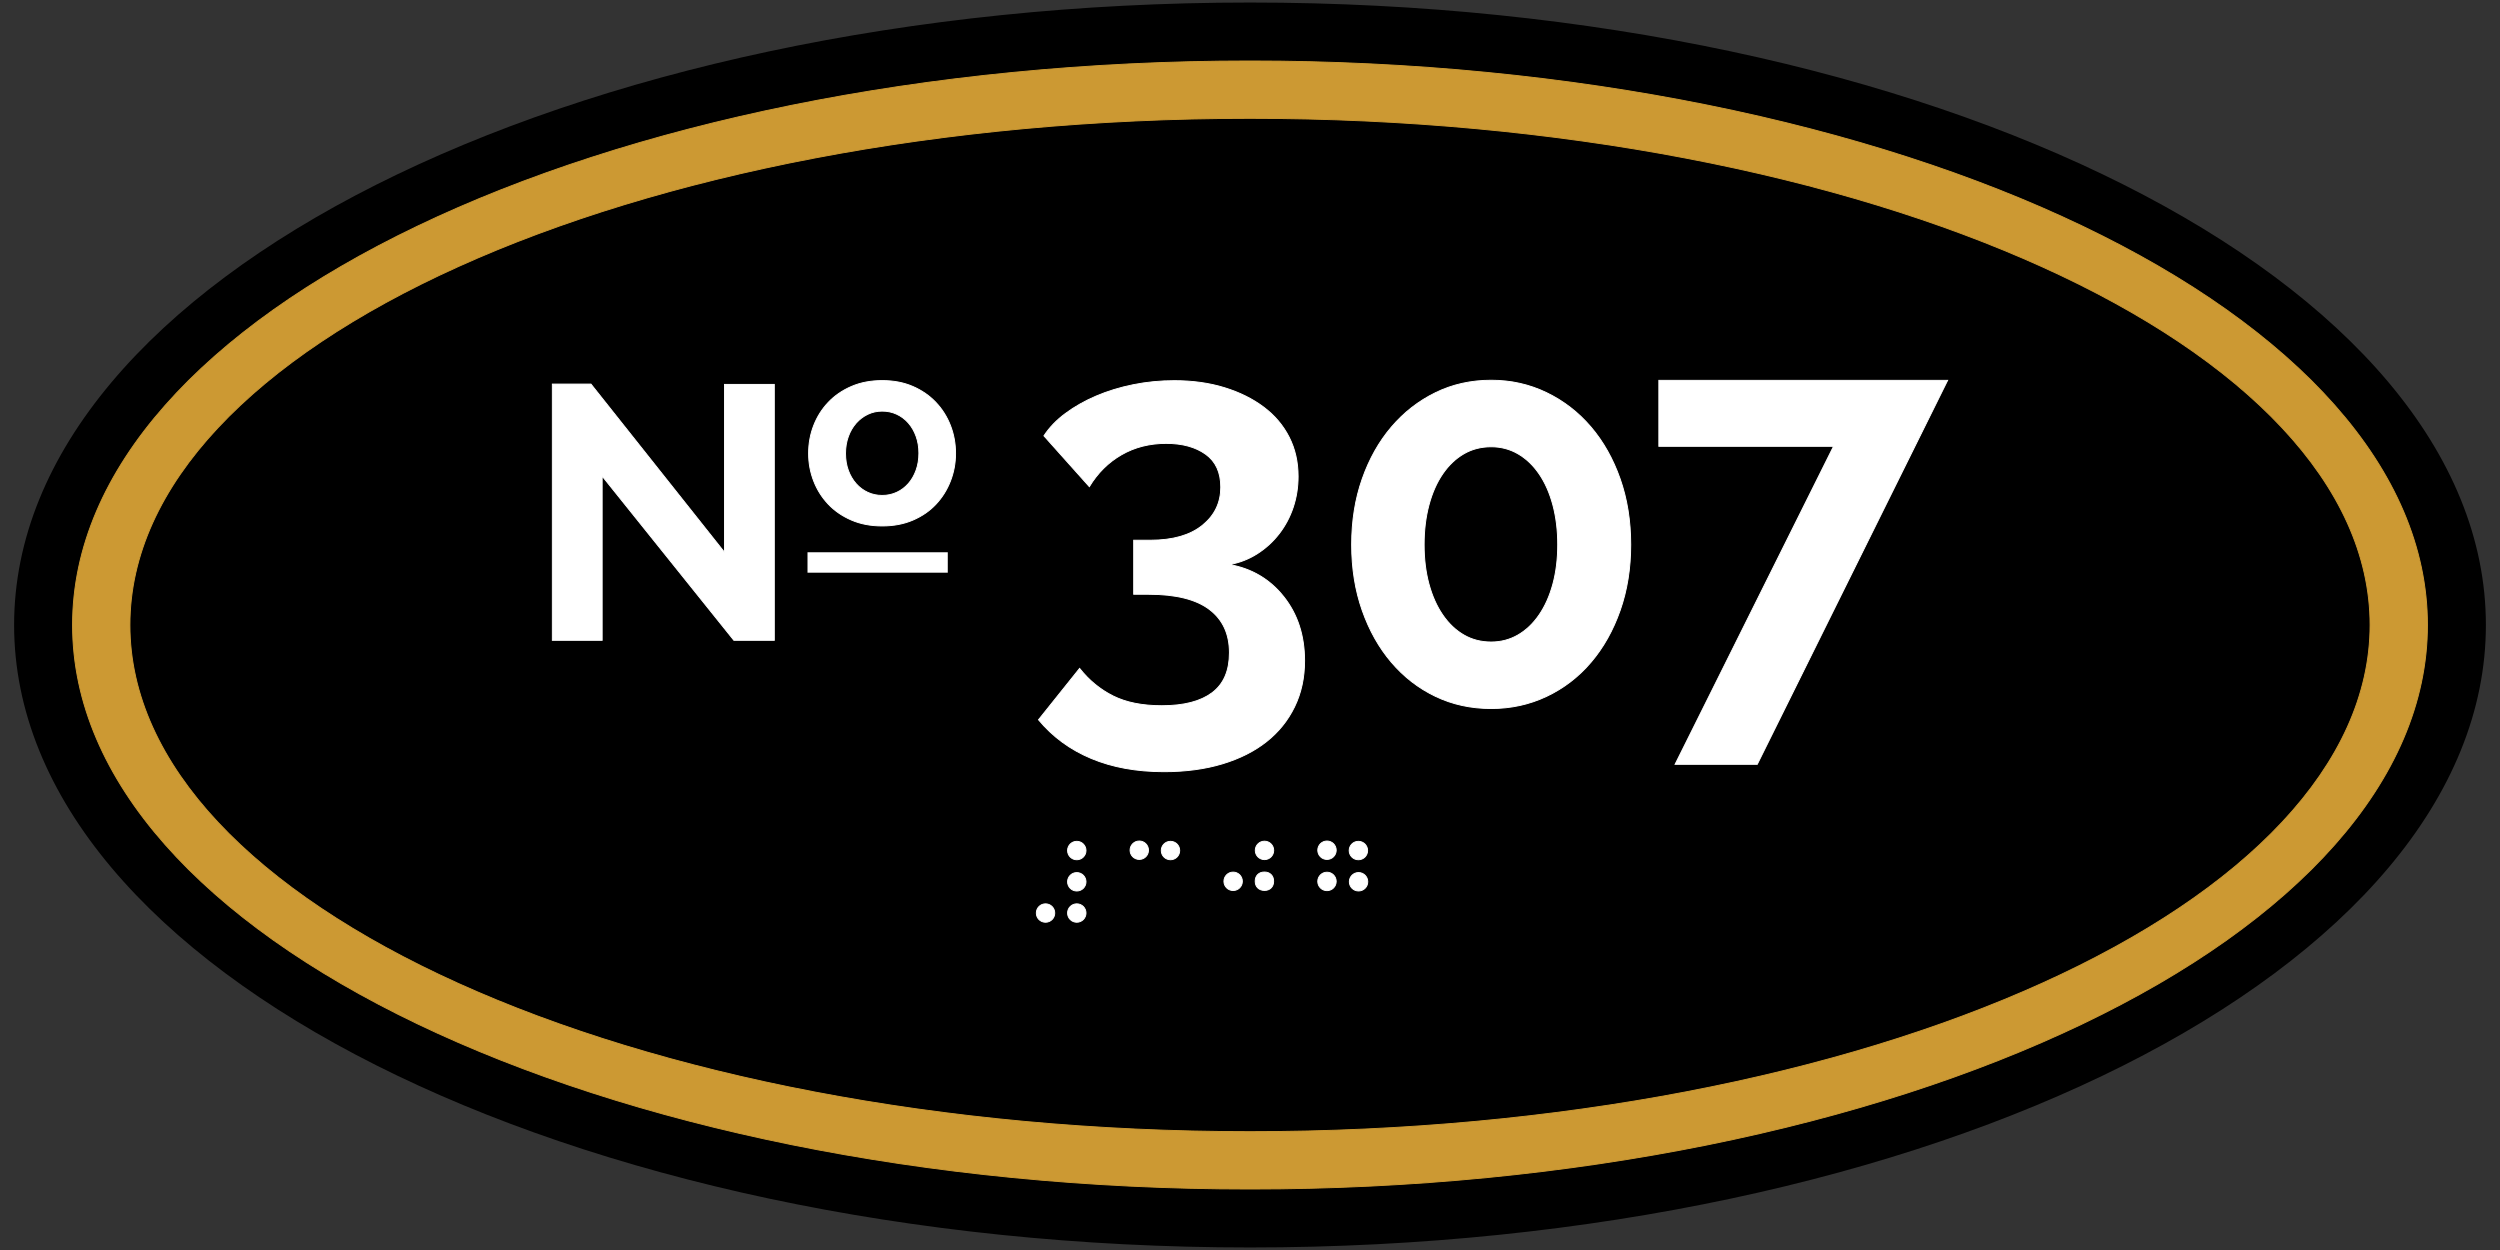 <?xml version="1.0" encoding="UTF-8"?>
<!DOCTYPE svg PUBLIC "-//W3C//DTD SVG 1.1//EN" "http://www.w3.org/Graphics/SVG/1.1/DTD/svg11.dtd">
<!-- Creator: CorelDRAW -->
<svg xmlns="http://www.w3.org/2000/svg" xml:space="preserve" width="8in" height="4in" version="1.1" style="shape-rendering:geometricPrecision; text-rendering:geometricPrecision; image-rendering:optimizeQuality; fill-rule:evenodd; clip-rule:evenodd"
viewBox="0 0 8000 4000"
 xmlns:xlink="http://www.w3.org/1999/xlink"
 xmlns:xodm="http://www.corel.com/coreldraw/odm/2003">
 <rect x="0" y="0" width="8000" height="4000" fill="#333333" stroke="none"/>
 <defs>
  <style type="text/css">
   <![CDATA[
    .str0 {stroke:black;stroke-width:6.94;stroke-miterlimit:2.613}
    .str3 {stroke:white;stroke-width:6.94;stroke-miterlimit:2.613}
    .str1 {stroke:#CC9933;stroke-width:3;stroke-miterlimit:2.613}
    .str2 {stroke:white;stroke-width:3;stroke-miterlimit:2.613}
    .fil0 {fill:black}
    .fil1 {fill:#CC9933}
    .fil3 {fill:white}
    .fil2 {fill:white;fill-rule:nonzero}
   ]]>
  </style>
 </defs>
 <g id="Layer_x0020_1">
  <path class="fil0 str0" d="M4000 11.56c2182.28,0 3951.38,890.25 3951.38,1988.44 0,1098.18 -1769.09,1988.44 -3951.38,1988.44 -2182.29,0 -3951.38,-890.26 -3951.38,-1988.44 0,-1098.19 1769.09,-1988.44 3951.38,-1988.44z"/>
  <path class="fil1 str1" d="M4000 378.66c1979.54,0 3584.28,725.9 3584.28,1621.34 0,895.44 -1604.74,1621.34 -3584.28,1621.34 -1979.55,0 -3584.29,-725.9 -3584.29,-1621.34 0,-895.44 1604.74,-1621.34 3584.29,-1621.34zm0 -183.55c2080.91,0 3767.83,808.07 3767.83,1804.89 0,996.81 -1686.92,1804.89 -3767.83,1804.89 -2080.92,0 -3767.83,-808.07 -3767.83,-1804.89 0,-996.81 1686.92,-1804.89 3767.83,-1804.89z"/>
  <g id="_2268032822160">
   <polygon class="fil2 str2" points="1926.87,1523.54 1926.87,2049.04 1767.48,2049.04 1767.48,1229.04 1891.06,1229.04 2318.39,1767.24 2318.39,1230.19 2477.77,1230.19 2477.77,2049.04 2348.42,2049.04 "/>
   <path class="fil2 str2" d="M2823.08 1683.05c-36.55,0 -69.39,-6.28 -98.52,-18.85 -29.13,-12.56 -53.83,-29.56 -74.1,-50.97 -20.28,-21.42 -35.84,-46.12 -46.69,-74.11 -10.85,-27.98 -16.28,-57.4 -16.28,-88.24 0,-31.41 5.43,-61.11 16.28,-89.09 10.85,-27.98 26.42,-52.69 46.69,-74.11 20.27,-21.41 44.98,-38.41 74.1,-50.97 29.13,-12.57 61.97,-18.85 98.52,-18.85 36.55,0 69.25,6.28 98.09,18.85 28.84,12.56 53.4,29.56 73.67,50.97 20.28,21.42 35.84,46.12 46.69,74.11 10.85,27.98 16.28,57.69 16.28,89.09 0,30.84 -5.43,60.26 -16.28,88.24 -10.85,27.99 -26.28,52.69 -46.26,74.11 -19.99,21.42 -44.55,38.41 -73.68,50.97 -29.13,12.57 -61.97,18.85 -98.52,18.85zm-117.37 -232.17c0,19.99 3,38.13 9,54.4 5.99,16.28 14.28,30.41 24.84,42.41 10.57,11.99 22.99,21.27 37.27,27.84 14.28,6.57 29.7,9.85 46.26,9.85 16.56,0 31.98,-3.28 46.26,-9.85 14.28,-6.57 26.7,-15.85 37.27,-27.84 10.57,-12 18.85,-26.28 24.84,-42.83 6,-16.57 9,-34.84 9,-54.83 0,-19.42 -3,-37.41 -9,-53.97 -6,-16.56 -14.28,-30.84 -24.84,-42.83 -10.56,-11.99 -22.99,-21.28 -37.27,-27.84 -14.28,-6.57 -29.7,-9.85 -46.26,-9.85 -16.56,0 -31.98,3.43 -46.26,10.28 -14.28,6.85 -26.7,16.28 -37.27,28.27 -10.57,11.99 -18.85,26.27 -24.84,42.83 -6,16.56 -9,34.55 -9,53.97z"/>
   <path class="fil2 str2" d="M3934.15 1806.56c71.54,12.69 129.51,47.02 173.93,102.98 44.42,55.96 66.63,124.32 66.63,205.09 0,54.23 -10.67,103.26 -32.02,147.11 -21.35,43.85 -51.34,81.06 -90,111.63 -38.65,30.57 -85.67,54.23 -141.05,70.96 -55.38,16.73 -117.69,25.1 -186.91,25.1 -87.69,0 -165.28,-14.14 -232.78,-42.41 -67.5,-28.27 -123.74,-69.52 -168.74,-123.74l131.54 -164.42c30,38.08 65.77,67.5 107.3,88.27 41.54,20.77 93.46,31.15 155.76,31.15 70.38,0 124.04,-13.85 160.95,-41.54 36.93,-27.69 55.39,-70.38 55.39,-128.07 0,-60 -21.35,-106.15 -64.04,-138.45 -42.69,-32.31 -107.3,-48.46 -193.83,-48.46l-48.46 0 0 -173.07 53.65 0c71.53,0 126.91,-15.87 166.15,-47.6 39.23,-31.73 58.84,-72.4 58.84,-122.01 0,-47.31 -16.15,-82.5 -48.46,-105.57 -32.31,-23.07 -74.42,-34.61 -126.34,-34.61 -53.07,0 -100.67,12.11 -142.78,36.34 -42.11,24.23 -76.44,58.27 -102.98,102.11l-145.38 -162.69c17.31,-26.54 40.39,-50.48 69.23,-71.82 28.85,-21.35 61.44,-39.81 97.78,-55.38 36.35,-15.57 75.87,-27.69 118.56,-36.35 42.69,-8.65 86.53,-12.98 131.53,-12.98 58.84,0 112.49,7.5 160.96,22.5 48.46,15 90.28,35.77 125.47,62.31 35.19,26.54 62.3,58.56 81.34,96.05 19.04,37.5 28.56,79.32 28.56,125.48 0,34.61 -5.19,67.5 -15.58,98.65 -10.39,31.15 -25.38,59.42 -45,84.8 -19.62,25.38 -42.98,46.73 -70.09,64.04 -27.11,17.31 -56.82,28.85 -89.13,34.61z"/>
   <path class="fil2 str2" d="M5218.32 1742.91c0,76.15 -11.25,146.24 -33.75,210.28 -22.5,64.04 -53.65,119.42 -93.46,166.15 -39.81,46.73 -87.11,83.07 -141.92,109.04 -54.81,25.96 -113.94,38.94 -177.4,38.94 -64.61,0 -124.03,-12.98 -178.26,-38.94 -54.23,-25.96 -101.24,-62.3 -141.05,-109.04 -39.81,-46.73 -70.96,-102.11 -93.46,-166.15 -22.5,-64.04 -33.75,-134.13 -33.75,-210.28 0,-76.15 11.25,-146.24 33.75,-210.28 22.5,-64.04 53.65,-119.42 93.46,-166.15 39.81,-46.73 86.82,-83.36 141.05,-109.9 54.23,-26.54 113.65,-39.81 178.26,-39.81 63.46,0 122.59,13.27 177.4,39.81 54.8,26.54 102.11,63.17 141.92,109.9 39.81,46.73 70.96,102.11 93.46,166.15 22.5,64.04 33.75,134.13 33.75,210.28zm-233.65 0c0,-46.15 -5.19,-88.56 -15.57,-127.2 -10.38,-38.65 -25.09,-71.83 -44.13,-99.52 -19.04,-27.69 -41.54,-49.04 -67.49,-64.04 -25.96,-15 -54.52,-22.5 -85.67,-22.5 -32.31,0 -61.44,7.5 -87.4,22.5 -25.96,15 -48.46,36.34 -67.49,64.04 -19.04,27.69 -33.75,60.86 -44.13,99.52 -10.39,38.65 -15.57,81.06 -15.57,127.2 0,46.15 5.19,88.26 15.57,126.34 10.38,38.07 25.09,70.96 44.13,98.65 19.04,27.69 41.54,49.04 67.49,64.04 25.96,15 55.09,22.5 87.4,22.5 31.15,0 59.71,-7.5 85.67,-22.5 25.96,-15 48.46,-36.35 67.49,-64.04 19.04,-27.69 33.75,-60.57 44.13,-98.65 10.39,-38.08 15.57,-80.19 15.57,-126.34z"/>
   <polygon class="fil2 str2" points="5867.33,1428.16 5308.31,1428.16 5308.31,1217.02 6232.51,1217.02 5623.3,2445.8 5360.24,2445.8 "/>
   <polygon class="fil3 str3" points="2587.49,1770.7 3029.41,1770.7 3029.41,1829.15 2587.49,1829.15 "/>
   <g>
    <path class="fil2 str2" d="M4046.13 2849.48c8.85,0 15.98,-2.7 21.39,-8.11 5.41,-5.41 8.11,-12.54 8.11,-21.39 0,-8.85 -2.7,-15.98 -8.11,-21.39 -5.41,-5.41 -12.54,-8.11 -21.39,-8.11 -8.85,0 -15.98,2.7 -21.39,8.11 -5.41,5.41 -8.11,12.54 -8.11,21.39 0,8.85 2.71,15.93 8.11,21.24 5.41,5.31 12.54,8.06 21.39,8.26z"/>
    <path class="fil3 str2" d="M3345.71 2951.22c16.29,0 29.5,-13.2 29.5,-29.5 0,-16.3 -13.21,-29.5 -29.5,-29.5 -16.29,0 -29.5,13.2 -29.5,29.5 0,16.3 13.21,29.5 29.5,29.5z"/>
    <path class="fil3 str2" d="M3445.71 2751.22c16.29,0 29.5,-13.21 29.5,-29.5 0,-16.29 -13.21,-29.5 -29.5,-29.5 -16.29,0 -29.5,13.21 -29.5,29.5 0,16.29 13.21,29.5 29.5,29.5z"/>
    <path class="fil3 str2" d="M3445.71 2851.22c16.29,0 29.5,-13.2 29.5,-29.5 0,-16.3 -13.21,-29.5 -29.5,-29.5 -16.29,0 -29.5,13.2 -29.5,29.5 0,16.3 13.21,29.5 29.5,29.5z"/>
    <path class="fil3 str2" d="M3445.71 2951.22c16.29,0 29.5,-13.2 29.5,-29.5 0,-16.3 -13.21,-29.5 -29.5,-29.5 -16.29,0 -29.5,13.2 -29.5,29.5 0,16.3 13.21,29.5 29.5,29.5z"/>
    <path class="fil3 str2" d="M3645.7 2750.22c16.29,0 29.5,-13.21 29.5,-29.5 0,-16.29 -13.21,-29.5 -29.5,-29.5 -16.29,0 -29.5,13.21 -29.5,29.5 0,16.29 13.21,29.5 29.5,29.5z"/>
    <path class="fil3 str2" d="M3946.06 2849.72c16.29,0 29.5,-13.2 29.5,-29.5 0,-16.3 -13.21,-29.5 -29.5,-29.5 -16.29,0 -29.5,13.2 -29.5,29.5 0,16.3 13.21,29.5 29.5,29.5z"/>
    <path class="fil3 str2" d="M4246.38 2750.24c16.29,0 29.5,-13.2 29.5,-29.5 0,-16.3 -13.21,-29.5 -29.5,-29.5 -16.29,0 -29.5,13.2 -29.5,29.5 0,16.3 13.21,29.5 29.5,29.5z"/>
    <path class="fil3 str2" d="M4046.38 2750.77c16.29,0 29.5,-13.2 29.5,-29.5 0,-16.3 -13.21,-29.5 -29.5,-29.5 -16.29,0 -29.5,13.2 -29.5,29.5 0,16.3 13.21,29.5 29.5,29.5z"/>
    <path class="fil3 str2" d="M4246.34 2850.06c16.29,0 29.5,-13.2 29.5,-29.5 0,-16.3 -13.21,-29.5 -29.5,-29.5 -16.29,0 -29.5,13.2 -29.5,29.5 0,16.3 13.21,29.5 29.5,29.5z"/>
    <path class="fil3 str2" d="M4346.86 2751.24c16.29,0 29.5,-13.2 29.5,-29.5 0,-16.3 -13.21,-29.5 -29.5,-29.5 -16.29,0 -29.5,13.2 -29.5,29.5 0,16.3 13.21,29.5 29.5,29.5z"/>
    <path class="fil3 str2" d="M4347.38 2851.13c16.29,0 29.5,-13.2 29.5,-29.5 0,-16.3 -13.21,-29.5 -29.5,-29.5 -16.29,0 -29.5,13.2 -29.5,29.5 0,16.3 13.21,29.5 29.5,29.5z"/>
    <path class="fil3 str2" d="M3745.58 2751.22c16.29,0 29.5,-13.21 29.5,-29.5 0,-16.29 -13.21,-29.5 -29.5,-29.5 -16.29,0 -29.5,13.21 -29.5,29.5 0,16.29 13.21,29.5 29.5,29.5z"/>
   </g>
  </g>
 </g>
</svg>
